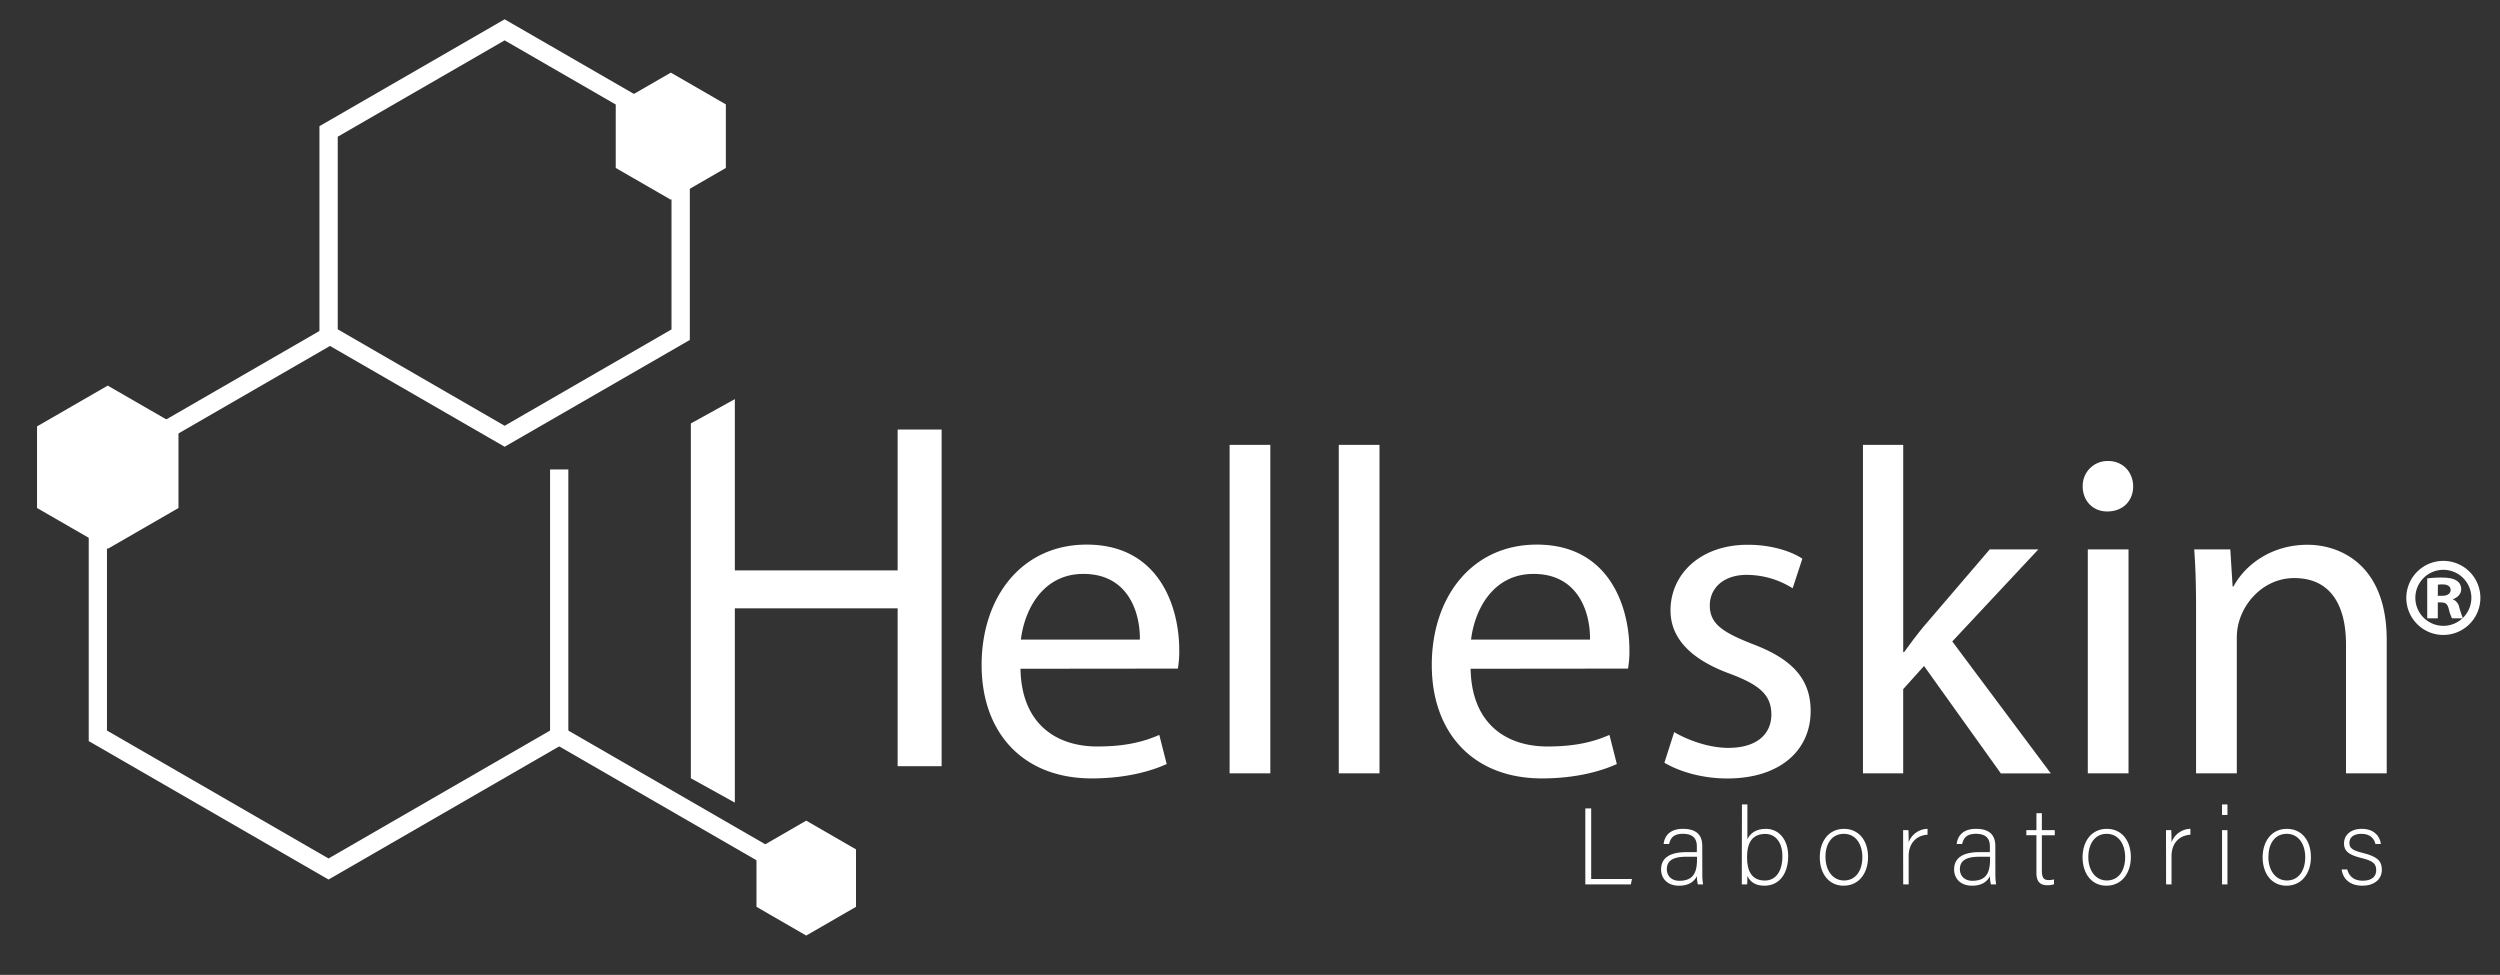 <svg id="Capa_1" data-name="Capa 1" xmlns="http://www.w3.org/2000/svg" viewBox="0 0 1080 421.13"><rect x="0" y="0" width="1080" height="421.13" fill="#333333" stroke="none"/><defs><style>.cls-1{fill:#fff;}</style></defs><rect class="cls-1" x="287.46" y="289.11" width="7.88" height="115.07" transform="translate(-154.5 425.69) rotate(-60)"/><path class="cls-1" d="M218,193l-80-46.18V54.51L218,8.34l80,46.17v92.35Zm-72.1-50.73L218,183.94l72.09-41.63V59.06L218,17.44l-72.1,41.62Z"/><polygon class="cls-1" points="365.85 389.47 365.85 369.21 348.29 359.07 330.74 369.21 330.74 389.47 348.29 399.61 365.85 389.47"/><path class="cls-1" d="M348.29,404.16,326.8,391.75V366.93l21.49-12.41,21.5,12.41v24.82Zm-13.61-17,13.61,7.86,13.62-7.86V371.48l-13.62-7.86-13.61,7.86Z"/><polygon class="cls-1" points="309.63 70.28 309.63 47.38 289.8 35.92 269.96 47.38 269.96 70.28 289.8 81.73 309.63 70.28"/><path class="cls-1" d="M289.8,86.28,266,72.56V45.1L289.8,31.37,313.57,45.1V72.56ZM273.9,68l15.9,9.18L305.69,68V49.65L289.8,40.47l-15.9,9.18Z"/><polygon class="cls-1" points="141.92 379.96 38.33 320.15 38.33 200.53 139.95 141.86 143.89 148.68 46.21 205.08 46.21 315.6 141.92 370.86 237.63 315.6 237.63 202.81 245.52 202.81 245.52 320.15 141.92 379.96"/><path class="cls-1" d="M317.45,172.42v74h70.33V185.56h19V331h-19V262.79H317.45v83.94l-19-10.52V182.93Z"/><path class="cls-1" d="M440.85,288.9c.4,23.79,15.39,33.58,33.18,33.58,12.59,0,20.39-2.2,26.78-5l3.2,12.59c-6.19,2.8-17,6.2-32.38,6.2-29.78,0-47.57-19.79-47.57-49s17.19-52,45.37-52c31.78,0,40,27.58,40,45.37a42.86,42.86,0,0,1-.6,8.19Zm51.57-12.59c.2-11-4.6-28.38-24.39-28.38-18,0-25.58,16.19-27,28.38Z"/><path class="cls-1" d="M531.19,192.17h17.59v141.9H531.19Z"/><path class="cls-1" d="M578.35,192.17h17.59v141.9H578.35Z"/><path class="cls-1" d="M635.31,288.9c.4,23.79,15.39,33.58,33.18,33.58,12.59,0,20.39-2.2,26.79-5l3.19,12.59c-6.19,2.8-17,6.2-32.38,6.2-29.78,0-47.56-19.79-47.56-49s17.18-52,45.37-52c31.77,0,40,27.58,40,45.37a42.86,42.86,0,0,1-.6,8.19Zm51.57-12.59c.2-11-4.6-28.38-24.38-28.38-18,0-25.59,16.19-27,28.38Z"/><path class="cls-1" d="M723.25,316.28c5.4,3.2,14.59,6.8,23.39,6.8,12.59,0,18.59-6.2,18.59-14.39,0-8.4-5-12.79-17.79-17.59-17.59-6.4-25.78-15.79-25.78-27.38,0-15.59,12.79-28.38,33.37-28.38,9.8,0,18.39,2.59,23.59,6l-4.2,12.79a37.56,37.56,0,0,0-19.79-5.79c-10.39,0-16,6-16,13.19,0,8,5.6,11.59,18.19,16.59,16.59,6.19,25.38,14.59,25.38,29,0,17.19-13.39,29.18-36,29.18-10.59,0-20.39-2.8-27.18-6.8Z"/><path class="cls-1" d="M822.19,281.71h.39c2.4-3.4,5.6-7.6,8.4-11l28.58-33.37h21l-37.18,39.77,42.57,57H864.36L831.18,287.7l-9,10v36.38H804.8V192.17h17.39Z"/><path class="cls-1" d="M921.52,210.15c0,6-4.2,10.8-11.2,10.8-6.39,0-10.59-4.8-10.59-10.8a10.72,10.72,0,0,1,11-11C917.12,199.16,921.52,204,921.52,210.15ZM901.93,334.07V237.34h17.59v96.73Z"/><path class="cls-1" d="M948.7,263.52c0-10.19-.2-18.19-.8-26.18h15.59l1,16h.39c4.8-9,16-18,32-18,13.39,0,34.18,8,34.18,41.17v57.56h-17.59V278.31c0-15.59-5.79-28.58-22.38-28.58-11.39,0-20.39,8.19-23.59,18a25.31,25.31,0,0,0-1.2,8.2v58.16H948.7Z"/><path class="cls-1" d="M1048.56,249.87a46.56,46.56,0,0,1,6.15-.36c3,0,5.15.39,6.61,1.37a4.21,4.21,0,0,1,1.91,3.69c0,2.2-1.85,3.73-3.61,4.28v.07a4.53,4.53,0,0,1,2.73,3.25,47.21,47.21,0,0,0,1.63,4.95h-4.72a20.71,20.71,0,0,1-1.4-4.07c-.57-2.21-1.45-2.78-3.36-2.8h-1.37v6.87h-4.57Zm4.57,7.52H1055c2.31,0,3.67-1,3.67-2.51s-1.27-2.41-3.39-2.41a11.85,11.85,0,0,0-2.1.12Z"/><path class="cls-1" d="M1055.53,274.3a16,16,0,1,1,16-16A16.05,16.05,0,0,1,1055.53,274.3Zm0-28.14a12.1,12.1,0,1,0,12.1,12.1A12.12,12.12,0,0,0,1055.53,246.16Z"/><path class="cls-1" d="M684.86,349.24h2.53v30.48H705l-.47,2.34H684.86Z"/><path class="cls-1" d="M735.4,377.61a26.78,26.78,0,0,0,.33,4.45h-2.25a15,15,0,0,1-.42-3.61c-.8,1.74-2.86,4.17-7.69,4.17-5.44,0-7.78-3.51-7.78-7,0-5.16,4-7.5,11-7.5h4.45V365.7c0-2.35-.7-5.49-6-5.49-4.73,0-5.44,2.49-6,4.41h-2.35c.28-2.58,1.88-6.56,8.35-6.56,5.34,0,8.34,2.25,8.34,7.4Zm-2.29-7.5h-4.6c-5.2,0-8.44,1.36-8.44,5.39,0,2.95,2.11,5,5.39,5,6.71,0,7.65-4.46,7.65-9.52Z"/><path class="cls-1" d="M752.52,347.51h2.35v15.05c1.12-2.35,3.42-4.5,8-4.5,5.54,0,9.62,4.54,9.62,11.76,0,7.41-3.66,12.8-10.23,12.8-3.93,0-6.19-1.59-7.4-4.26,0,1.5,0,3-.1,3.7h-2.3c0-2.67,0-5.34,0-8ZM770,369.87c0-5.86-2.91-9.61-7.36-9.61-5.86,0-7.92,4-7.92,10.13,0,5.53,1.82,10,7.64,10C767.1,380.42,770,376.48,770,369.87Z"/><path class="cls-1" d="M807,370.29c0,6.52-3.61,12.33-10.6,12.33-6.33,0-10.26-5.2-10.26-12.28,0-6.7,3.7-12.28,10.5-12.28C802.83,358.06,807,362.93,807,370.29Zm-18.38,0c0,5.58,3,10.08,8,10.08s7.92-4.17,7.92-10.08c0-5.53-2.81-10.08-8-10.08C791.11,360.26,788.58,364.71,788.58,370.34Z"/><path class="cls-1" d="M822.15,365c0-3.94,0-5.63,0-6.38h2.29c.05.75.1,2.25.1,5.25a8.86,8.86,0,0,1,8.16-5.81v2.53c-4.88.33-8.16,3.7-8.16,9.28v12.19h-2.35Z"/><path class="cls-1" d="M862,377.61a26.78,26.78,0,0,0,.33,4.45h-2.25a15.39,15.39,0,0,1-.43-3.61c-.79,1.74-2.85,4.17-7.68,4.17-5.44,0-7.79-3.51-7.79-7,0-5.16,4-7.5,11-7.5h4.45V365.7c0-2.35-.7-5.49-6-5.49-4.74,0-5.44,2.49-6,4.41h-2.34c.28-2.58,1.87-6.56,8.34-6.56,5.35,0,8.35,2.25,8.35,7.4Zm-2.3-7.5h-4.59c-5.21,0-8.44,1.36-8.44,5.39,0,2.95,2.11,5,5.39,5,6.7,0,7.64-4.46,7.64-9.52Z"/><path class="cls-1" d="M875.38,358.62h4.36V351.3h2.34v7.32h5.58v2.2h-5.58v15.24c0,2.63.56,4.13,2.81,4.13a8.66,8.66,0,0,0,2.44-.29V382a8.2,8.2,0,0,1-2.91.42c-3,0-4.68-1.5-4.68-5.25V360.82h-4.36Z"/><path class="cls-1" d="M920.53,370.29c0,6.52-3.61,12.33-10.6,12.33-6.33,0-10.26-5.2-10.26-12.28,0-6.7,3.7-12.28,10.5-12.28C916.4,358.06,920.53,362.93,920.53,370.29Zm-18.38,0c0,5.58,3,10.08,8,10.08s7.92-4.17,7.92-10.08c0-5.53-2.81-10.08-8-10.08S902.15,364.71,902.15,370.34Z"/><path class="cls-1" d="M935.72,365c0-3.94,0-5.63,0-6.38H938c0,.75.1,2.25.1,5.25a8.86,8.86,0,0,1,8.16-5.81v2.53c-4.88.33-8.16,3.7-8.16,9.28v12.19h-2.35Z"/><path class="cls-1" d="M959.92,347.51h2.34v4.55h-2.34Zm0,11.11h2.34v23.44h-2.34Z"/><path class="cls-1" d="M998.32,370.29c0,6.52-3.61,12.33-10.6,12.33-6.33,0-10.26-5.2-10.26-12.28,0-6.7,3.7-12.28,10.5-12.28C994.19,358.06,998.32,362.93,998.32,370.29Zm-18.38,0c0,5.58,3,10.08,8,10.08s7.92-4.17,7.92-10.08c0-5.53-2.81-10.08-8-10.08C982.47,360.26,979.94,364.71,979.94,370.34Z"/><path class="cls-1" d="M1014,375.59c.8,3.05,3,4.88,6.66,4.88,4.17,0,5.86-1.93,5.86-4.55s-1.12-4-6.37-5.25c-6-1.46-7.55-3.28-7.55-6.38s2.44-6.23,7.73-6.23,7.83,3.23,8.21,6.56h-2.35c-.42-2-2-4.41-6-4.41s-5.25,2-5.25,3.89c0,2.16,1.12,3.24,5.77,4.36,6.61,1.6,8.25,3.76,8.25,7.27,0,4.27-3.47,6.89-8.39,6.89-5.35,0-8.35-2.81-9-7Z"/><polygon class="cls-1" points="73.16 217.18 73.16 186.48 46.57 171.13 19.98 186.48 19.98 217.18 46.57 232.53 73.16 217.18"/><path class="cls-1" d="M46.57,237.08,16,219.46V184.2l30.53-17.62L77.1,184.2v35.26ZM23.92,214.91,46.57,228l22.65-13.07V188.75L46.57,175.68,23.92,188.75Z"/></svg>